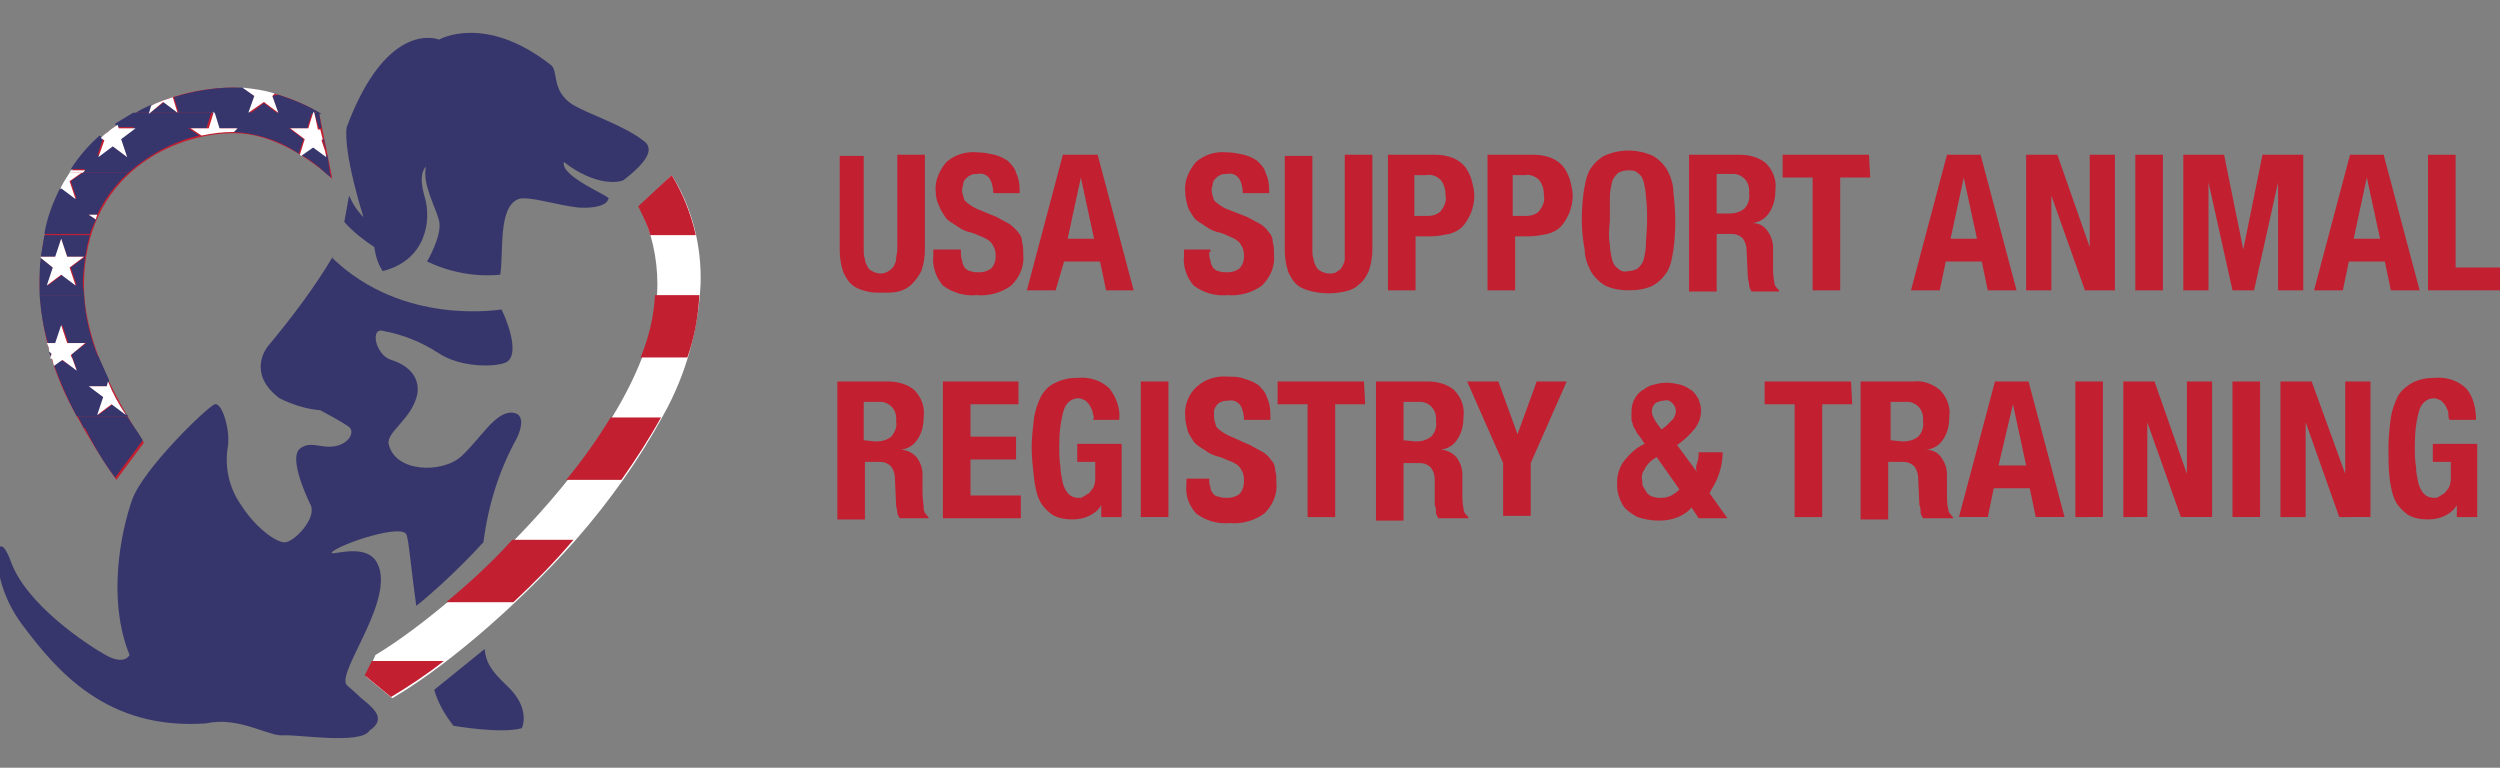 <?xml version="1.0" encoding="utf-8"?>
<!-- Generator: Adobe Illustrator 26.0.3, SVG Export Plug-In . SVG Version: 6.00 Build 0)  -->
<svg version="1.1" id="图层_1" xmlns="http://www.w3.org/2000/svg" xmlns:xlink="http://www.w3.org/1999/xlink" x="0px" y="0px"
	 viewBox="0 0 208.4 64" style="enable-background:new 0 0 208.4 64;" xml:space="preserve">
<rect x="0" y="0" width="208.4" height="64" fill="#808080" stroke="none"/>
<style type="text/css">
	.st0{fill:#C21F31;}
	.st1{fill-rule:evenodd;clip-rule:evenodd;fill:#37366C;}
	.st2{fill:#FFFFFF;}
	.st3{fill:#37366C;}
</style>
<g>
	<g>
		<path class="st0" d="M72,20.8c0,0.3,0,0.5,0.1,0.8c0,0.2,0.1,0.4,0.2,0.6c0.1,0.2,0.2,0.3,0.4,0.4c0.2,0.1,0.4,0.2,0.7,0.2
			c0.4,0,0.8-0.2,1.1-0.6c0.1-0.2,0.2-0.4,0.2-0.6c0-0.3,0.1-0.5,0.1-0.8v-7.9h2.3v7.9c0,0.6-0.1,1.2-0.3,1.8
			c-0.2,0.4-0.5,0.8-0.8,1.1c-0.3,0.3-0.7,0.5-1.1,0.6c-0.4,0.1-0.9,0.1-1.3,0.1c-0.5,0-0.9,0-1.3-0.1c-0.4-0.1-0.8-0.2-1.2-0.5
			c-0.4-0.3-0.6-0.7-0.8-1.1c-0.2-0.6-0.3-1.2-0.3-1.8v-7.9H72L72,20.8z"/>
		<path class="st0" d="M80.1,21c0,0.2,0,0.5,0.1,0.7c0,0.2,0.1,0.4,0.2,0.6c0.1,0.1,0.3,0.3,0.5,0.3c0.2,0.1,0.5,0.1,0.7,0.1
			c0.4,0,0.7-0.1,1-0.3c0.3-0.3,0.4-0.7,0.4-1c0-0.2,0-0.4-0.1-0.7c-0.1-0.2-0.2-0.4-0.3-0.5c-0.2-0.2-0.4-0.3-0.6-0.4
			c-0.3-0.1-0.6-0.3-1-0.4c-0.5-0.1-0.9-0.3-1.3-0.6c-0.3-0.2-0.7-0.4-0.9-0.7c-0.2-0.3-0.4-0.6-0.5-0.9C78.1,16.8,78,16.4,78,16
			c-0.1-0.9,0.3-1.8,0.9-2.5c0.7-0.6,1.6-0.9,2.6-0.8c0.5,0,0.9,0.1,1.4,0.2c0.4,0.1,0.8,0.3,1.1,0.5c0.3,0.3,0.6,0.6,0.7,1
			c0.2,0.4,0.3,0.9,0.3,1.4v0.3h-2.2c0-0.4-0.1-0.9-0.3-1.2c-0.2-0.3-0.6-0.5-1-0.4c-0.2,0-0.4,0-0.6,0.1c-0.2,0.1-0.3,0.2-0.4,0.3
			c-0.1,0.1-0.2,0.3-0.2,0.4c0,0.2-0.1,0.3-0.1,0.5c0,0.3,0.1,0.6,0.2,0.9c0.3,0.3,0.6,0.5,1,0.7l1.7,0.7c0.4,0.2,0.7,0.4,1.1,0.6
			c0.2,0.2,0.5,0.4,0.7,0.7c0.2,0.2,0.3,0.5,0.3,0.8c0.1,0.3,0.1,0.7,0.1,1c0.1,1-0.3,1.9-1,2.6c-0.8,0.6-1.9,0.9-2.9,0.8
			c-1,0.1-2-0.2-2.8-0.8c-0.6-0.7-0.9-1.6-0.8-2.5v-0.5h2.3V21z"/>
		<path class="st0" d="M91.5,12.9l3,11.3h-2.3l-0.5-2.4h-3L88,24.2h-2.4l3-11.3H91.5z M91.2,19.9l-1.1-5.1l0,0L89,19.9H91.2z"/>
		<path class="st0" d="M100.8,21c0,0.2,0,0.5,0.1,0.7c0,0.2,0.1,0.4,0.2,0.6c0.1,0.1,0.3,0.3,0.5,0.3c0.2,0.1,0.5,0.1,0.7,0.1
			c0.4,0,0.7-0.1,1-0.3c0.3-0.3,0.4-0.7,0.4-1c0-0.2,0-0.4-0.1-0.7c-0.1-0.2-0.2-0.4-0.3-0.5c-0.2-0.2-0.4-0.3-0.6-0.4
			c-0.3-0.1-0.6-0.3-1-0.4c-0.5-0.1-0.9-0.3-1.3-0.6c-0.3-0.2-0.7-0.4-0.9-0.7c-0.2-0.3-0.4-0.6-0.5-0.9c-0.1-0.4-0.2-0.8-0.2-1.2
			c-0.1-0.9,0.3-1.8,0.9-2.5c0.7-0.6,1.6-0.9,2.6-0.8c0.5,0,0.9,0.1,1.4,0.2c0.4,0.1,0.8,0.3,1.1,0.5c0.3,0.3,0.6,0.6,0.7,1
			c0.2,0.4,0.3,0.9,0.3,1.4v0.3h-2.2c0-0.4-0.1-0.9-0.3-1.2c-0.2-0.3-0.6-0.5-1-0.4c-0.2,0-0.4,0-0.6,0.1c-0.2,0.1-0.3,0.2-0.4,0.3
			c-0.1,0.1-0.2,0.3-0.2,0.4c0,0.2-0.1,0.3-0.1,0.5c0,0.3,0.1,0.6,0.2,0.9c0.3,0.3,0.6,0.5,1,0.7l1.8,0.7c0.4,0.2,0.7,0.4,1.1,0.6
			c0.3,0.2,0.5,0.4,0.7,0.7c0.2,0.2,0.3,0.5,0.3,0.8c0.1,0.3,0.1,0.7,0.1,1c0.1,1-0.3,1.9-1,2.6c-0.8,0.6-1.9,0.9-2.9,0.8
			c-1,0.1-2-0.2-2.8-0.8c-0.6-0.7-0.9-1.6-0.8-2.5v-0.5h2.2V21z"/>
		<path class="st0" d="M109.4,20.8c0,0.3,0,0.5,0.1,0.8c0,0.2,0.1,0.4,0.2,0.6c0.1,0.2,0.2,0.3,0.4,0.4c0.2,0.1,0.4,0.2,0.7,0.2
			c0.2,0,0.5,0,0.7-0.2c0.2-0.1,0.3-0.2,0.4-0.4c0.1-0.2,0.2-0.4,0.2-0.6c0-0.3,0-0.5,0-0.8v-7.9h2.3v7.9c0,0.6-0.1,1.2-0.3,1.8
			c-0.2,0.4-0.4,0.8-0.8,1.1c-0.3,0.3-0.7,0.5-1.2,0.6c-0.9,0.2-1.8,0.2-2.7,0c-0.4-0.1-0.8-0.2-1.2-0.5c-0.4-0.3-0.6-0.7-0.8-1.1
			c-0.2-0.6-0.3-1.2-0.3-1.8v-7.9h2.3L109.4,20.8z"/>
		<path class="st0" d="M119.7,12.9c0.5,0,1,0.1,1.5,0.3c0.4,0.2,0.7,0.4,1,0.8c0.2,0.3,0.4,0.7,0.5,1.1c0.1,0.4,0.2,0.8,0.2,1.2
			c0,0.5-0.1,1-0.3,1.5c-0.2,0.4-0.4,0.8-0.7,1.1c-0.3,0.3-0.7,0.5-1.1,0.6c-0.5,0.1-1,0.2-1.5,0.2H118v4.5h-2.3V12.9H119.7z
			 M119,18c0.4,0,0.8-0.1,1.1-0.4c0.3-0.4,0.5-0.8,0.4-1.3c0-0.5-0.1-0.9-0.4-1.3c-0.3-0.3-0.8-0.5-1.2-0.4h-1V18H119z"/>
		<path class="st0" d="M127.9,12.9c0.5,0,1,0.1,1.5,0.3c0.4,0.2,0.7,0.4,1,0.8c0.2,0.3,0.4,0.7,0.5,1.1c0.1,0.4,0.2,0.8,0.2,1.2
			c0,0.5-0.1,1-0.3,1.5c-0.2,0.4-0.4,0.8-0.7,1.1c-0.3,0.3-0.7,0.5-1.1,0.6c-0.5,0.1-1,0.2-1.5,0.2h-1.2v4.5h-2.3V12.9H127.9z
			 M127.2,18c0.4,0,0.8-0.1,1.1-0.4c0.3-0.4,0.5-0.8,0.4-1.3c0-0.5-0.1-0.9-0.4-1.3c-0.3-0.3-0.8-0.5-1.2-0.4h-1V18H127.2z"/>
		<path class="st0" d="M132,16.1c0.1-0.6,0.2-1.3,0.5-1.9c0.3-0.5,0.7-0.9,1.2-1.2c1.3-0.6,2.8-0.6,4.1,0c0.5,0.3,0.9,0.7,1.2,1.2
			c0.3,0.6,0.5,1.2,0.5,1.9c0.2,1.6,0.2,3.2,0,4.7c-0.1,0.6-0.2,1.3-0.5,1.8c-0.3,0.5-0.7,0.9-1.2,1.2c-0.6,0.3-1.3,0.4-2,0.4
			c-0.7,0-1.4-0.1-2-0.4c-0.5-0.3-0.9-0.7-1.2-1.2c-0.3-0.6-0.5-1.2-0.5-1.8C131.8,19.3,131.8,17.7,132,16.1z M134.2,20.4
			c0,0.4,0.1,0.9,0.2,1.3c0.1,0.3,0.2,0.5,0.5,0.7c0.2,0.2,0.5,0.3,0.8,0.2c0.3,0,0.6-0.1,0.8-0.2c0.2-0.2,0.4-0.4,0.5-0.7
			c0.1-0.4,0.2-0.9,0.2-1.3c0-0.5,0.1-1.2,0.1-2c0-0.8,0-1.4-0.1-2c0-0.4-0.1-0.9-0.2-1.3c-0.1-0.3-0.2-0.5-0.5-0.7
			c-0.2-0.2-0.5-0.2-0.8-0.2c-0.3,0-0.6,0.1-0.8,0.2c-0.2,0.2-0.4,0.4-0.5,0.7c-0.1,0.4-0.2,0.9-0.2,1.3c0,0.5,0,1.2,0,2
			C134.1,19.3,134.1,19.9,134.2,20.4L134.2,20.4z"/>
		<path class="st0" d="M145,12.9c0.8,0,1.6,0.2,2.2,0.7c0.6,0.6,0.9,1.4,0.8,2.2c0,0.6-0.1,1.3-0.5,1.9c-0.3,0.5-0.8,0.8-1.4,0.9
			l0,0c0.5,0,0.9,0.2,1.2,0.6c0.3,0.4,0.5,0.9,0.5,1.4c0,0.2,0,0.4,0,0.7s0,0.5,0,0.8c0,0.5,0,0.9,0.1,1.4c0,0.3,0.2,0.5,0.4,0.7
			v0.1H146c-0.1-0.2-0.2-0.4-0.2-0.6c0-0.2-0.1-0.4-0.1-0.6l-0.1-2.2c0-0.4-0.1-0.7-0.3-1c-0.3-0.3-0.6-0.4-1-0.4h-1.2v4.8h-2.3
			V12.9H145z M144.1,17.8c0.5,0,0.9-0.1,1.3-0.4c0.3-0.3,0.5-0.8,0.4-1.3c0.1-0.8-0.4-1.5-1.2-1.6c-0.1,0-0.3,0-0.4,0h-1.1v3.3
			H144.1z"/>
		<path class="st0" d="M155.9,14.8h-2.5v9.4h-2.3v-9.4h-2.5v-1.9h7.2L155.9,14.8z"/>
		<path class="st0" d="M165.1,12.9l3,11.3h-2.4l-0.5-2.4h-3l-0.5,2.4h-2.4l3-11.3H165.1z M164.8,19.9l-1.1-5.1l0,0l-1.1,5.1
			L164.8,19.9z"/>
		<path class="st0" d="M174.2,20.6L174.2,20.6v-7.7h2.1v11.3h-2.5l-2.8-7.9l0,0v7.9h-2.1V12.9h2.6L174.2,20.6z"/>
		<path class="st0" d="M178,12.9h2.3v11.3H178V12.9z"/>
		<path class="st0" d="M185.4,12.9l1.6,7.9l0,0l1.6-7.9h3.4v11.3h-2.1v-9l0,0l-2,9h-1.8l-2-9l0,0v9h-2.1V12.9H185.4z"/>
		<path class="st0" d="M198.7,12.9l3,11.3h-2.4l-0.5-2.4h-3l-0.5,2.4h-2.4l3-11.3H198.7z M198.4,19.9l-1.1-5.1l0,0l-1.1,5.1
			L198.4,19.9z"/>
		<path class="st0" d="M202.4,12.9h2.3v9.4h4v1.9h-6.3V12.9z"/>
		<path class="st0" d="M74,31.8c0.8,0,1.6,0.2,2.2,0.7c0.6,0.6,0.9,1.4,0.8,2.2c0,0.6-0.1,1.3-0.5,1.9c-0.3,0.5-0.8,0.8-1.4,0.9l0,0
			c0.5,0,0.9,0.2,1.3,0.6c0.3,0.4,0.5,0.9,0.5,1.4c0,0.2,0,0.4,0,0.7c0,0.2,0,0.5,0,0.8c0,0.6,0.1,1.1,0.1,1.4
			c0,0.3,0.2,0.5,0.4,0.7v0.1H75c-0.1-0.2-0.2-0.3-0.2-0.5c0-0.2-0.1-0.4-0.1-0.6l-0.1-2.2c0-0.4-0.1-0.7-0.3-1
			c-0.3-0.3-0.6-0.4-1-0.4h-1.2v4.8h-2.3V31.8H74z M73,36.8c0.5,0,0.9-0.1,1.3-0.4c0.3-0.4,0.5-0.8,0.4-1.3c0.1-0.8-0.4-1.5-1.2-1.6
			c-0.1,0-0.3,0-0.4,0h-1.1v3.2L73,36.8z"/>
		<path class="st0" d="M84.9,33.7h-4v2.7h3.8v1.9h-3.8v3h4.2v1.9h-6.5V31.8h6.3V33.7z"/>
		<path class="st0" d="M91.1,34.5c0-0.2-0.1-0.4-0.2-0.6c-0.1-0.2-0.2-0.3-0.4-0.5c-0.2-0.1-0.4-0.2-0.6-0.2c-0.6,0-1,0.4-1.2,0.9
			c-0.3,1-0.4,2-0.4,3c0,0.7,0,1.3,0.1,1.8c0,0.5,0.1,0.9,0.2,1.4c0.1,0.3,0.2,0.6,0.5,0.9c0.2,0.2,0.5,0.3,0.8,0.3
			c0.2,0,0.3,0,0.4-0.1c0.2-0.1,0.3-0.2,0.5-0.3c0.1-0.2,0.3-0.3,0.4-0.6c0.1-0.3,0.1-0.5,0.1-0.8v-1.2h-1.5V37h3.7v6.1h-1.7v-1l0,0
			c-0.2,0.4-0.6,0.7-1,0.9c-0.4,0.2-0.9,0.3-1.4,0.3c-0.6,0-1.2-0.1-1.7-0.4c-0.4-0.3-0.8-0.7-1-1.1c-0.3-0.6-0.4-1.2-0.5-1.9
			c-0.1-0.9-0.2-1.8-0.2-2.6c0-0.8,0.1-1.6,0.2-2.5c0.1-0.6,0.3-1.2,0.6-1.8c0.3-0.5,0.7-0.9,1.2-1.1c0.6-0.3,1.2-0.4,1.8-0.4
			c1-0.1,2,0.2,2.7,0.9c0.6,0.8,0.9,1.7,0.8,2.6h-2.2C91.2,34.9,91.2,34.7,91.1,34.5z"/>
		<path class="st0" d="M95.1,31.8h2.3v11.3h-2.3V31.8z"/>
		<path class="st0" d="M100.8,39.9c0,0.2,0,0.5,0.1,0.7c0,0.2,0.1,0.4,0.2,0.5c0.1,0.2,0.3,0.3,0.5,0.3c0.2,0.1,0.5,0.1,0.7,0.1
			c0.4,0,0.7-0.1,1-0.3c0.3-0.3,0.4-0.7,0.4-1.1c0-0.2,0-0.4-0.1-0.7c-0.1-0.2-0.2-0.4-0.3-0.5c-0.2-0.2-0.4-0.3-0.6-0.4
			c-0.3-0.1-0.7-0.3-1-0.4c-0.5-0.1-0.9-0.3-1.3-0.6c-0.3-0.2-0.7-0.4-0.9-0.7c-0.2-0.3-0.4-0.6-0.5-0.9c-0.1-0.4-0.2-0.8-0.2-1.2
			c-0.1-0.9,0.3-1.9,1-2.5c0.7-0.6,1.6-0.9,2.6-0.8c0.5,0,0.9,0,1.4,0.2c0.4,0.1,0.8,0.3,1.1,0.5c0.3,0.3,0.6,0.6,0.7,1
			c0.2,0.4,0.3,0.9,0.3,1.4V35h-2.2c0-0.4-0.1-0.9-0.3-1.2c-0.2-0.3-0.6-0.5-1-0.4c-0.2,0-0.4,0-0.6,0.1c-0.3,0.1-0.5,0.4-0.6,0.7
			c0,0.2,0,0.3,0,0.5c0,0.3,0.1,0.6,0.2,0.9c0.3,0.3,0.6,0.5,1,0.7l1.8,0.8c0.4,0.2,0.7,0.4,1.1,0.6c0.3,0.2,0.5,0.4,0.7,0.7
			c0.2,0.2,0.3,0.5,0.3,0.8c0.1,0.3,0.1,0.7,0.1,1c0.1,1-0.3,1.9-1,2.6c-0.8,0.6-1.9,0.9-2.9,0.8c-1,0.1-2-0.2-2.8-0.8
			c-0.6-0.7-0.9-1.5-0.8-2.4v-0.5h2.2V39.9z"/>
		<path class="st0" d="M113.8,33.7h-2.5v9.4h-2.3v-9.4h-2.5v-1.9h7.2L113.8,33.7z"/>
		<path class="st0" d="M119,31.8c0.8,0,1.6,0.2,2.2,0.7c0.6,0.6,0.9,1.4,0.8,2.2c0,0.6-0.1,1.3-0.5,1.9c-0.3,0.5-0.8,0.8-1.4,0.9
			l0,0c0.5,0,0.9,0.2,1.3,0.6c0.3,0.4,0.5,0.9,0.5,1.4c0,0.2,0,0.4,0,0.7c0,0.2,0,0.5,0,0.8c0,0.5,0,0.9,0.1,1.4
			c0,0.3,0.2,0.5,0.4,0.7v0.1h-2.5c-0.1-0.2-0.2-0.3-0.2-0.5c0-0.2,0-0.4-0.1-0.6l0-2.1c0-0.4-0.1-0.7-0.3-1c-0.3-0.3-0.6-0.4-1-0.4
			H117v4.8h-2.3V31.8H119z M118,36.8c0.5,0,0.9-0.1,1.3-0.4c0.3-0.3,0.5-0.8,0.4-1.3c0.1-0.8-0.4-1.5-1.2-1.6c-0.1,0-0.3,0-0.4,0
			H117v3.2L118,36.8z"/>
		<path class="st0" d="M126.5,36.2L126.5,36.2l1.6-4.4h2.5l-3,6.8v4.4h-2.3v-4.4l-3-6.8h2.6L126.5,36.2z"/>
		<path class="st0" d="M141.5,38.5c0.1-0.3,0.1-0.6,0.1-0.8h2c0,0.6-0.1,1.2-0.3,1.8c-0.2,0.6-0.5,1.1-0.8,1.6l1.5,2.1h-2.4
			l-0.6-0.9c-0.3,0.4-0.7,0.6-1.1,0.8c-0.5,0.2-1,0.3-1.6,0.3c-0.6,0-1.2-0.1-1.8-0.3c-0.4-0.2-0.8-0.5-1.1-0.8
			c-0.2-0.3-0.4-0.7-0.5-1.1c-0.1-0.3-0.1-0.7-0.1-1c0-0.6,0.2-1.3,0.6-1.8c0.5-0.6,1-1.1,1.7-1.4l-0.4-0.6
			c-0.2-0.2-0.3-0.4-0.4-0.6c-0.1-0.2-0.2-0.3-0.2-0.5c-0.1-0.2-0.1-0.3-0.1-0.5c0-0.2,0-0.3,0-0.5c0-0.7,0.3-1.3,0.8-1.7
			c0.3-0.2,0.6-0.4,0.9-0.5c0.4-0.1,0.8-0.2,1.2-0.2c0.4,0,0.9,0.1,1.3,0.2c0.3,0.1,0.6,0.3,0.9,0.5c0.2,0.2,0.4,0.5,0.5,0.7
			c0.1,0.3,0.2,0.6,0.2,0.9c0,0.6-0.2,1.1-0.5,1.5c-0.4,0.5-0.9,1-1.5,1.4l1.7,2.3C141.3,39.1,141.4,38.8,141.5,38.5z M137.1,39.1
			c-0.2,0.3-0.3,0.6-0.2,1c0,0.2,0,0.4,0.1,0.5c0.1,0.2,0.2,0.3,0.3,0.5c0.1,0.1,0.3,0.3,0.5,0.3c0.2,0.1,0.4,0.1,0.7,0.1
			c0.6,0,1.1-0.3,1.5-0.7l-1.9-2.7C137.6,38.4,137.3,38.7,137.1,39.1z M138.2,35.4l0.3,0.4l0.4-0.3c0.2-0.2,0.4-0.4,0.6-0.6
			c0.1-0.2,0.2-0.4,0.2-0.6c0-0.3-0.1-0.5-0.3-0.7c-0.2-0.2-0.4-0.3-0.7-0.2c-0.3,0-0.5,0.1-0.7,0.2c-0.2,0.2-0.3,0.4-0.3,0.7
			C137.7,34.6,137.9,35,138.2,35.4L138.2,35.4z"/>
		<path class="st0" d="M154.4,33.7h-2.5v9.4h-2.3v-9.4h-2.5v-1.9h7.2L154.4,33.7z"/>
		<path class="st0" d="M159.5,31.8c0.8-0.1,1.6,0.2,2.2,0.7c0.6,0.6,0.9,1.4,0.8,2.2c0,0.6-0.1,1.3-0.5,1.9
			c-0.3,0.5-0.8,0.8-1.4,0.9l0,0c0.5,0,0.9,0.2,1.2,0.6c0.3,0.4,0.5,0.9,0.5,1.4c0,0.2,0,0.4,0,0.7c0,0.2,0,0.5,0,0.8
			c0,0.6,0,1.1,0.1,1.4c0,0.3,0.2,0.5,0.4,0.7v0.1h-2.5c-0.1-0.2-0.2-0.3-0.2-0.5c0-0.2,0-0.4-0.1-0.6l-0.1-2.2c0-0.4-0.1-0.7-0.3-1
			c-0.3-0.3-0.6-0.4-1-0.4h-1.2v4.8h-2.3V31.8H159.5z M158.6,36.8c0.5,0,0.9-0.1,1.3-0.4c0.3-0.3,0.5-0.8,0.4-1.3
			c0.1-0.8-0.4-1.5-1.2-1.6c-0.1,0-0.3,0-0.4,0h-1.1v3.2L158.6,36.8z"/>
		<path class="st0" d="M169.1,31.8l3,11.3h-2.4l-0.5-2.4h-3l-0.5,2.4h-2.4l3-11.3L169.1,31.8z M168.9,38.8l-1.1-5.1l0,0l-1.2,5.1
			H168.9z"/>
		<path class="st0" d="M173,31.8h2.3v11.3H173V31.8z"/>
		<path class="st0" d="M182.3,39.5L182.3,39.5v-7.7h2.1v11.3h-2.6l-2.8-7.9l0,0v7.9H177V31.8h2.6L182.3,39.5z"/>
		<path class="st0" d="M186.1,31.8h2.3v11.3h-2.3V31.8z"/>
		<path class="st0" d="M195.5,39.5L195.5,39.5v-7.7h2.1v11.3H195l-2.8-7.9l0,0v7.9h-2.1V31.8h2.6L195.5,39.5z"/>
		<path class="st0" d="M204.1,34.5c0-0.2-0.1-0.4-0.2-0.6c-0.1-0.2-0.2-0.3-0.4-0.5c-0.2-0.1-0.4-0.2-0.6-0.2c-0.6,0-1,0.4-1.2,0.9
			c-0.3,1-0.4,2-0.4,3c0,0.7,0,1.3,0.1,1.8c0,0.5,0.1,0.9,0.2,1.4c0.1,0.3,0.2,0.6,0.5,0.9c0.2,0.2,0.5,0.3,0.8,0.3
			c0.2,0,0.3,0,0.4-0.1c0.2-0.1,0.3-0.2,0.5-0.3c0.1-0.2,0.3-0.3,0.4-0.6c0.1-0.3,0.1-0.5,0.1-0.8v-1.2h-1.5V37h3.7v6.1h-1.7v-1l0,0
			c-0.2,0.4-0.6,0.7-1,0.9c-0.4,0.2-0.9,0.3-1.4,0.3c-0.6,0-1.2-0.1-1.7-0.4c-0.4-0.3-0.8-0.7-1-1.1c-0.3-0.6-0.4-1.2-0.5-1.9
			c-0.1-0.9-0.1-1.7-0.1-2.6c0-0.8,0.1-1.7,0.2-2.5c0.1-0.6,0.3-1.2,0.6-1.8c0.3-0.5,0.7-0.8,1.2-1.1c0.6-0.3,1.2-0.4,1.8-0.4
			c1-0.1,2,0.2,2.7,0.9c0.6,0.7,0.8,1.7,0.8,2.6h-2.2C204.1,34.9,204.1,34.7,204.1,34.5z"/>
	</g>
	<g>
		<path class="st1" d="M27.7,21.5c5.9,5.7,13.9,4.3,14.1,4.3l0,0l0,0c0.2,0.3,1.7,3.7,0.4,4.4c-0.8,0.4-3.8,0.5-5.7-0.8
			c-1.4-0.9-2.9-1.5-4.5-1.8c-1.2-0.4-0.7,2,0.6,2.4s2.4,1.3,2.2,2.8c-0.4,2.1-2.6,3.2-2.4,4.2c0.5,2.4,4.5,2.5,6.1,1
			c1.6-1.5,2.8-3.7,4.2-3.6c1.4,0.1,0.4,2.1,0.4,2.1c-1.5,2.7-2.4,5.6-2.8,8.7c-1.1,1.2-2.3,2.4-3.5,3.5c-0.7,0.6-1.3,1.2-2.1,1.8
			c-0.4-2.8-0.6-5.3-0.8-5.9c-0.3-1-5.4,0.7-6.2,1.4c-0.5,0.5,2.5-0.8,3.6,0.7c2,2.9-3.3,9.3-2.4,10.4c0.3,0.3,0.6,0.5,0.9,0.8
			l0.2,0.2c1.1,0.9,2.3,1.8,0.8,2.8c-0.7,1.2-6.1,0.3-7.2,0.4c-1.2,0.1-3.7-1.6-6.4-1C8.9,60.9,4.7,55.9,1.8,52s-2.2-8.8-0.9-5.2
			s6.3,6.9,7.9,7.8s2,0,2,0c-1.9-4.7-0.7-10.3,0.2-12.9s6.3-7.8,6.9-8c0.6-0.2,1.3,2.1,1.1,3.5c-0.3,1.7,0.1,3.5,1.1,4.9
			c1.2,1.9,3,3.2,3.7,3.1c0.8-0.1,2.6-2,2.1-3.1c-0.5-1-1.8-4-0.9-4.7s1.7,0,2.9-0.2s1.7-1.2,1.2-1.6s-2.4-1.4-2.4-1.4
			c-1.2-0.1-2.4-0.5-3.4-1c-2.8-2.1-1-4.3-1-4.3c2-2.4,3.9-4.9,5.5-7.6L27.7,21.5z M42.3,57.2c2,1.9,1.2,3.5,1.2,3.5
			c-1.7,0.5-5.7-0.2-5.7-0.2c-0.7-0.9-1.3-1.9-1.6-3l4.2-3.4C40.5,55.1,40.8,55.8,42.3,57.2z M45.9,5.4c0.7,0.5,0,2.1,1.8,3.3
			c1.3,0.8,4.2,1.7,5.9,3c0.9,0.6,0.6,1.6-1.6,3.3c-0.3,0.2-2.3,0.6-5-1.5c-0.3,1.3,4.3,3,3.7,3.1c-0.1,0.5-1.1,0.8-2.5,0.7
			c-1.8-0.2-4.2-1-5-0.7c-1.7,0.7-1.2,4.4-1.5,6.3c-2.1,0.2-4.2-0.2-6.1-1.1c0,0,1.3-2.2,1-3.4c-0.3-1.2-1.4-3-1.1-4.5
			c0,0-0.7,0.5-0.1,2.5s0.1,5.3-3.5,6.2c-0.4-0.6-0.6-1.3-0.7-2c-0.9-0.6-1.8-1.3-2.5-2.1l0.4-2.2c0.3,0.7,0.7,1.3,1.2,1.8
			c0,0-1.7-5.3-1.4-7.5c3.4-9.1,7.7-7.3,7.7-7.3S40.4,1.1,45.9,5.4L45.9,5.4z"/>
		<path class="st2" d="M56,14.6c1.7,2.7,2.5,5.9,2.4,9.1c-0.2,3.8-1.2,7.5-3.1,10.9c-2,3.7-4.5,7.2-7.3,10.4
			c-5.5,6.2-11.5,11-15.3,13.2l-2.2-1.8l0.8-1.8c7.5-4.5,23.5-19.4,23.5-30.9c0-2.2-0.5-4.5-1.5-6.4L56,14.6z"/>
		<path class="st0" d="M19.5,7.3c2.5,0.1,5,0.8,7.1,2.1l1.1,5.5c-1.8-1.6-4.9-3.8-8.2-3.8c-5,0-12.5,3.4-12.5,12.7
			c0,4.1,2.1,8.7,5,13.1l-2.3,3.1c-1.2-1.7-2.3-3.5-3.3-5.3c-1.9-3.3-3-7-3.1-10.9c0-6.8,3.1-10.7,5.7-12.8
			C12,8.6,15.7,7.3,19.5,7.3z"/>
		<path class="st3" d="M6.9,23.7c0-0.8,0.1-1.5,0.2-2.3l-1.2,0.9l0.5,1.5l-1.2-0.9l-1.2,0.9l0.4-1.5l-1-0.8
			c-0.1,0.7-0.1,1.4-0.1,2.2c0,0.3,0,0.6,0,0.9H7C7,24.3,6.9,24,6.9,23.7z"/>
		<path class="st3" d="M25.1,12.9c0.7,0.4,1.4,0.9,2,1.5h0.4L27.3,13l-1.1-0.8L25.1,12.9z"/>
		<polygon class="st3" points="26.6,10.7 26.8,10.7 26.6,9.4 26.2,9.4 		"/>
		<polygon class="st3" points="27.2,12.5 27,11.6 26.9,11.6 		"/>
		<path class="st3" d="M6.9,14.4h3.8c1.7-1.5,3.7-2.6,5.9-3.1l-0.9-0.6h1.5l0.4-1.3h-6.5c-0.5,0.3-1,0.6-1.5,0.9l0.1,0.3h1.5
			l-1.2,0.9l0.5,1.5l-1.2-0.9l-1.2,0.9l0.5-1.5l-0.3-0.2c-0.9,0.8-1.7,1.7-2.4,2.8h1.2L6.9,14.4z"/>
		<path class="st3" d="M5.1,19.9l0.5,1.5h1.5c0.1-0.6,0.2-1.2,0.4-1.8H3.7c-0.1,0.6-0.2,1.2-0.3,1.8h1.3L5.1,19.9z"/>
		<path class="st3" d="M19.8,10.7L19.3,11h0.1c2,0.1,3.9,0.7,5.5,1.8l0.4-1.2l-1.2-0.9h1.5l0.4-1.3h-8.3l0.4,1.3H19.8z"/>
		<path class="st3" d="M10.6,34.6l-1.2-0.9l-1.2,0.9l0.5-1.5l-1.2-0.9h1.5l0.1-0.5c-0.3-0.7-0.6-1.3-0.9-2H6l0.4,1.1L5.1,30
			l-0.6,0.4c0.5,1.4,1.1,2.8,1.8,4.1l0.1,0.2h4.3C10.7,34.7,10.6,34.6,10.6,34.6z"/>
		<path class="st3" d="M17.8,9.3l0.1,0.2h8.3l0.1-0.2l0.1,0.2h0.4l0,0c-1.1-0.7-2.4-1.2-3.6-1.6L22.7,8l0.5,1.5l-1.2-0.9l-1.2,0.9
			L21.2,8l-0.9-0.7c-0.3,0-0.5,0-0.8,0c-1.7,0-3.4,0.3-5,0.8l0.4,1.3l-1.2-0.9l-1.2,0.9l0.2-0.7c-0.5,0.2-0.9,0.4-1.4,0.7h6.5
			L17.8,9.3z"/>
		<path class="st3" d="M8,18.3l-0.6-0.4h0.7c0.6-1.3,1.5-2.5,2.6-3.5H6.9l-1,0.7l0.5,1.5l-1.2-0.9L5,15.7c-0.6,1.2-1.1,2.5-1.3,3.8
			h3.8C7.6,19.1,7.8,18.7,8,18.3z"/>
		<path class="st3" d="M27.6,14.8l-0.1-0.4h-0.4L27.6,14.8z"/>
		<path class="st3" d="M4.7,28.6l0.5-1.5l0.5,1.5h1.5l-1.2,0.9L6,29.8h2.2c-0.7-1.7-1.1-3.4-1.2-5.2H3.3c0.1,1.3,0.3,2.7,0.7,4
			L4.7,28.6z"/>
		<path class="st3" d="M4.1,29.3c0,0.1,0.1,0.3,0.1,0.4l0.1-0.3L4.1,29.3z"/>
		<path class="st3" d="M7.1,35.7L7.1,35.7c0.7,1.4,1.5,2.8,2.5,4.1l2.3-3.1c-0.4-0.7-0.9-1.3-1.3-2H6.5L7,35.7L7.1,35.7z"/>
		<path class="st2" d="M8.2,13.1l1.2-0.9l1.2,0.9l-0.5-1.5l1.2-0.9H9.9l-0.1-0.3c-0.3,0.2-0.6,0.4-0.8,0.6c-0.3,0.2-0.4,0.3-0.6,0.5
			l0.3,0.2L8.2,13.1z"/>
		<path class="st2" d="M8,18.3C8,18.1,8.1,18,8.1,17.9H7.4L8,18.3z"/>
		<path class="st2" d="M8.9,32.2H7.4l1.2,0.9l-0.5,1.5l1.2-0.9l1.2,0.9c-0.6-0.9-1.1-1.8-1.5-2.8L8.9,32.2z"/>
		<path class="st2" d="M19.8,10.7h-1.5l-0.4-1.3h-0.1l-0.4,1.3h-1.5l0.9,0.6c0.9-0.2,1.8-0.3,2.7-0.3L19.8,10.7z"/>
		<polygon class="st2" points="17.8,9.3 17.7,9.4 17.8,9.4 		"/>
		<path class="st2" d="M26.2,9.4h-0.1l-0.4,1.3h-1.5l1.2,0.9L25,12.9l0.1,0.1l1-0.7l1.1,0.8l-0.1-0.5l-0.3-0.9l0.1-0.1l-0.2-0.8
			h-0.2L26.2,9.4z"/>
		<polygon class="st2" points="26.1,9.3 26.1,9.4 26.2,9.4 		"/>
		<path class="st2" d="M6.9,14.4l0.2-0.2H5.9l-0.1,0.2H6.9z"/>
		<path class="st2" d="M5,15.8l0.1-0.1l1.2,0.9l-0.5-1.5l1-0.7H5.8C5.5,14.9,5.2,15.3,5,15.8z"/>
		<path class="st2" d="M7.1,21.4L7.1,21.4L7.1,21.4z"/>
		<path class="st2" d="M3.9,23.8l1.2-0.9l1.2,0.9l-0.5-1.5l1.2-0.9l0,0H5.6l-0.5-1.5l-0.5,1.5H3.4c0,0,0,0.1,0,0.1l1,0.8L3.9,23.8z"
			/>
		<path class="st2" d="M6.4,30.9L6,29.8H4.3c0.1,0.2,0.1,0.4,0.2,0.7L5.2,30L6.4,30.9z"/>
		<path class="st2" d="M4.3,29.7L4.3,29.7L4.3,29.7L4.3,29.7z"/>
		<path class="st2" d="M7.1,28.6H5.6l-0.5-1.5l-0.5,1.5H3.9C4,28.8,4.1,29,4.1,29.3l0.2,0.2l-0.1,0.3v0.1H6l-0.1-0.3L7.1,28.6z"/>
		<path class="st2" d="M7,35.7L7,35.7h0.1H7z"/>
		<path class="st2" d="M13.6,8.5l1.2,0.9l-0.4-1.3c-0.6,0.2-1.2,0.4-1.8,0.7l-0.2,0.7L13.6,8.5z"/>
		<path class="st2" d="M20.7,9.4L22,8.5l1.2,0.9L22.7,8l0.2-0.2c-0.9-0.3-1.8-0.4-2.7-0.5L21.2,8L20.7,9.4z"/>
		<path class="st0" d="M53.2,17.2c0.4,0.8,0.8,1.6,1,2.4H58c-0.4-1.8-1.1-3.5-2-5L53.2,17.2z"/>
		<path class="st0" d="M53.4,29.8h3.9c0.6-1.7,0.9-3.4,1-5.2h-3.7C54.5,26.4,54.1,28.1,53.4,29.8z"/>
		<path class="st0" d="M47.2,40h4.6c1.2-1.7,2.3-3.4,3.3-5.2h-4.2C49.8,36.6,48.6,38.3,47.2,40z"/>
		<path class="st0" d="M37.2,50.2h5.6c1.7-1.6,3.4-3.3,5-5.2h-5.1C41,46.9,39,48.7,37.2,50.2z"/>
		<path class="st0" d="M30.4,56.3l2.2,1.8c1.5-0.9,3-1.9,4.4-3h-6L30.4,56.3z"/>
	</g>
</g>
</svg>
